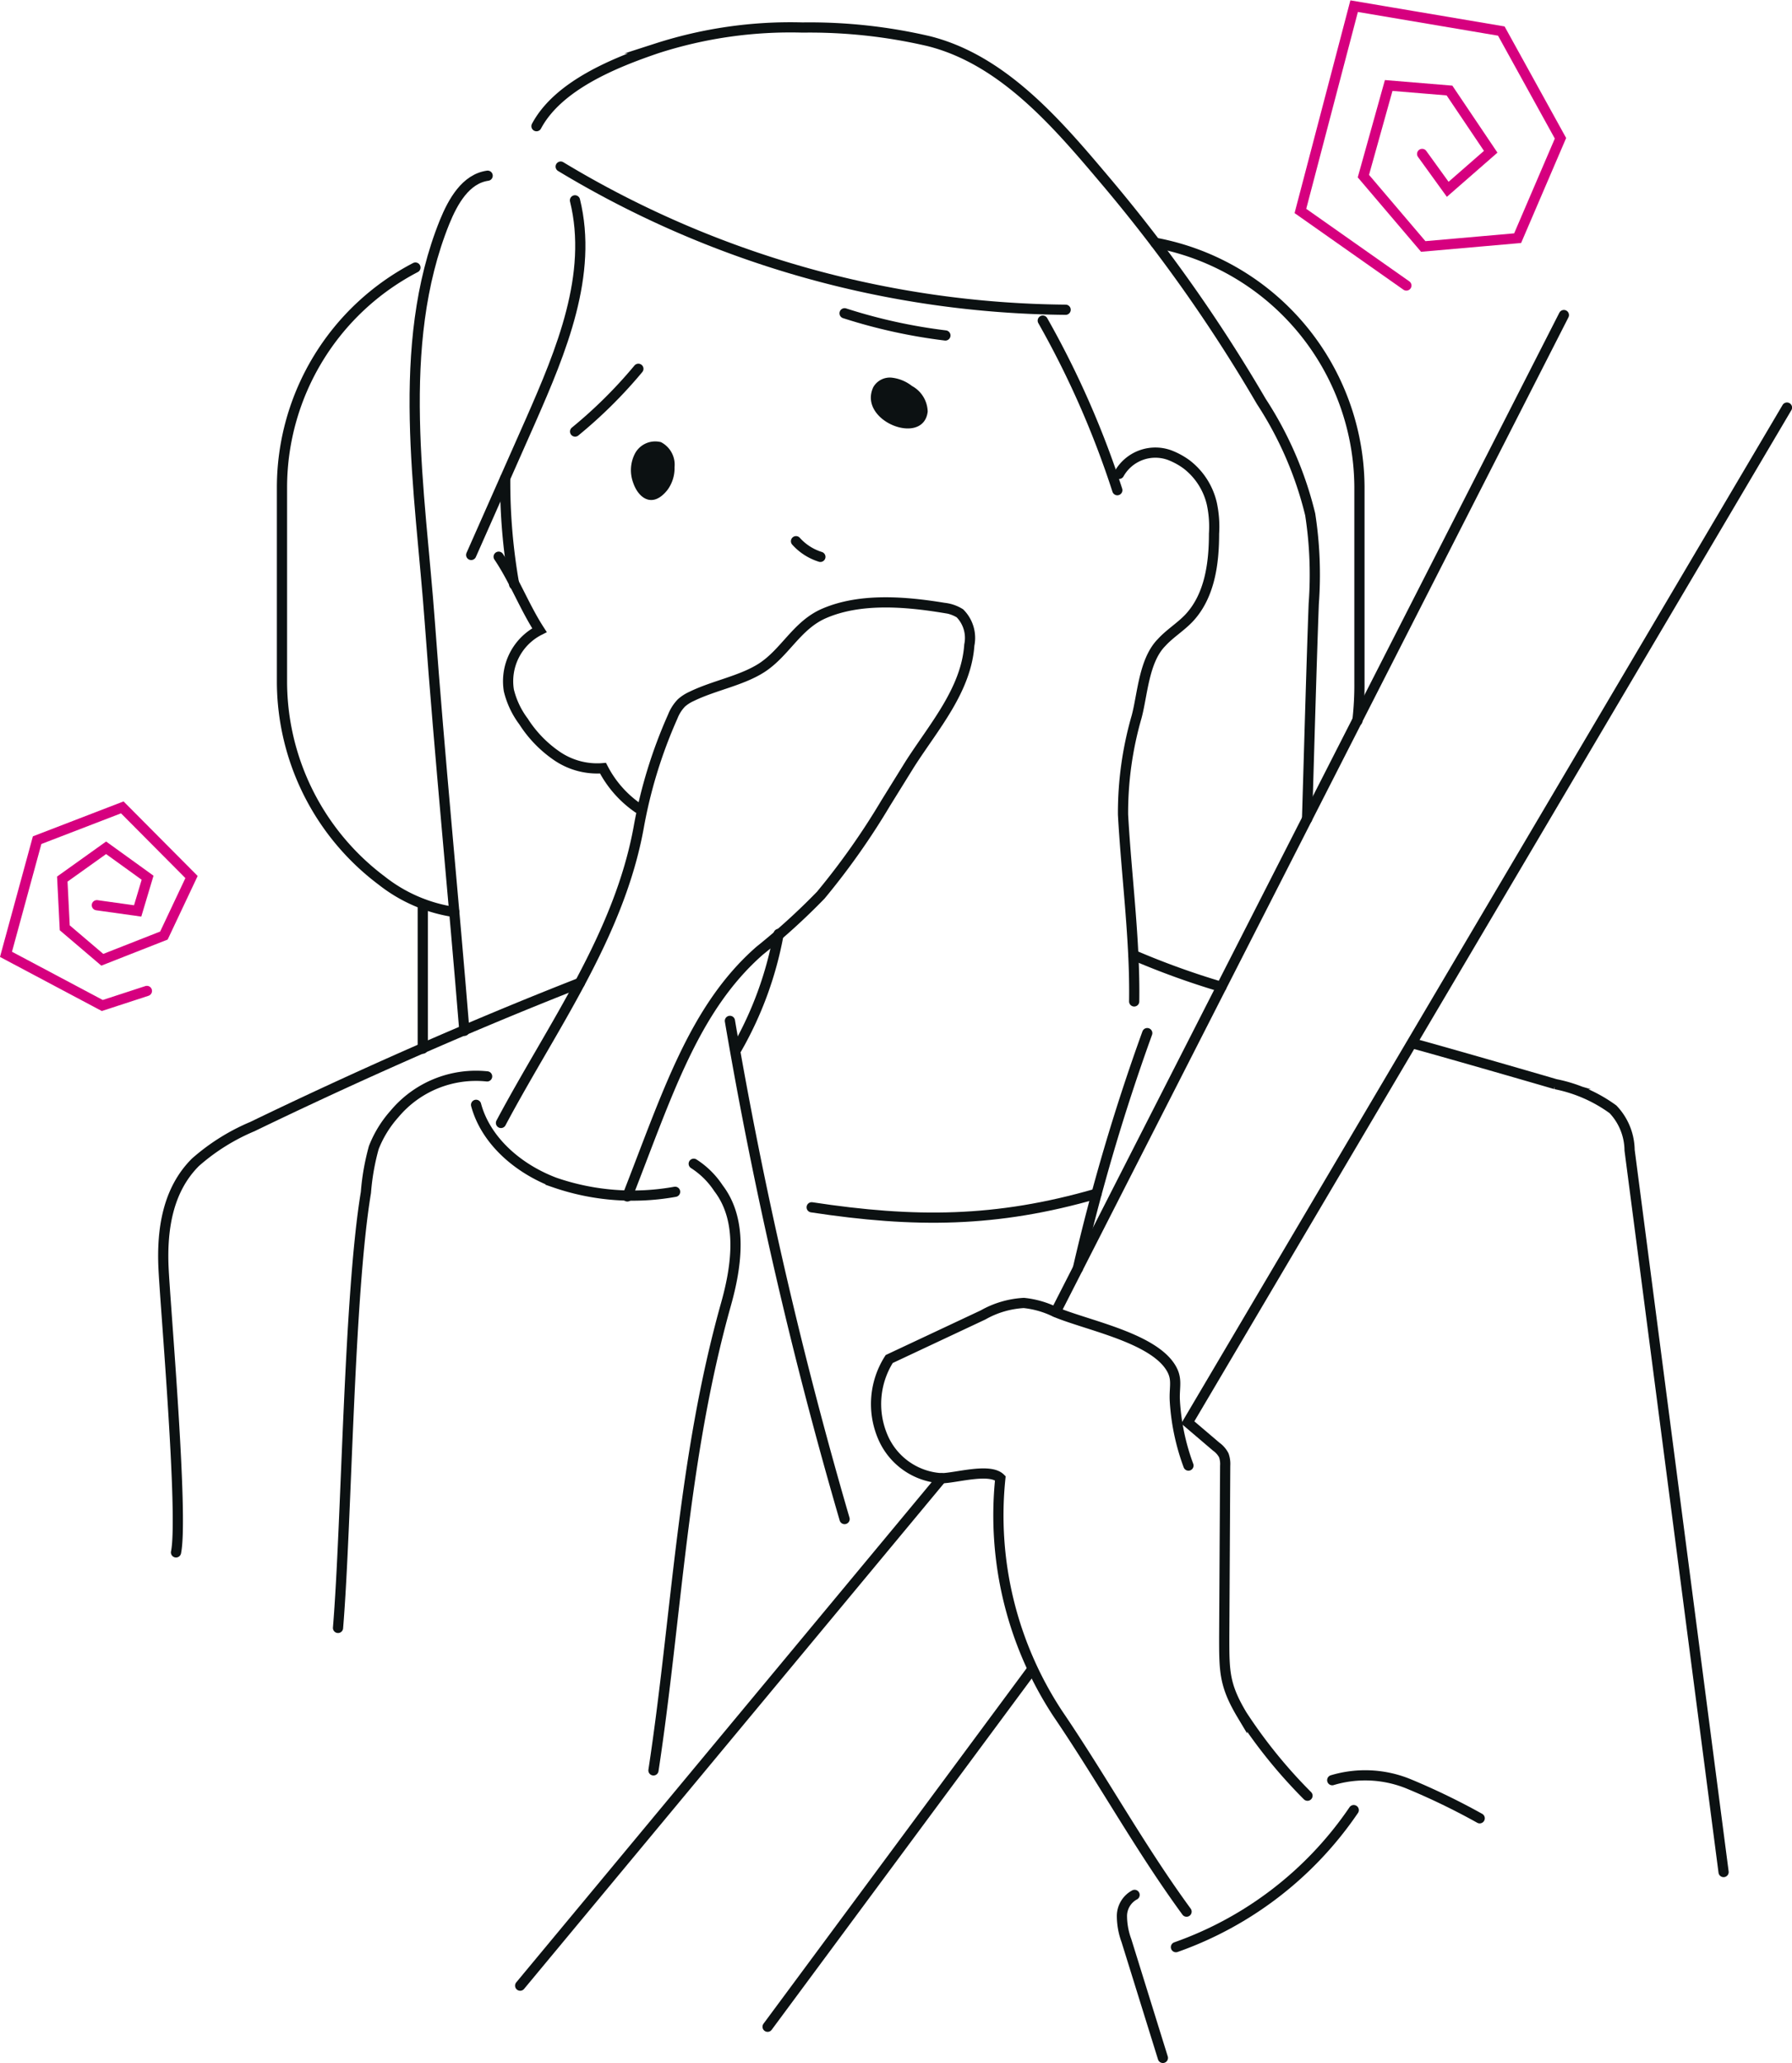 <svg xmlns="http://www.w3.org/2000/svg" width="106" height="122" viewBox="0 0 131.74 151.58"><defs><style>.cls-1,.cls-3{fill:none;stroke-linecap:round;stroke-miterlimit:10;stroke-width:0.75px;}.cls-1{stroke:#0c1112;}.cls-2{fill:#0c1112;}.cls-3{stroke:#d6007f;}</style></defs><g id="レイヤー_2" data-name="レイヤー 2"><g id="レイヤー_1-2" data-name="レイヤー 1"><path class="cls-1" d="M30.54,19.64a18.23,18.23,0,0,0-9.81,16.11v14.4a18.31,18.31,0,0,0,7.33,14.54A11.3,11.3,0,0,0,33.4,67"/><path class="cls-1" d="M84.94,17.82a18.36,18.36,0,0,1,15,17.93v14.4a22.65,22.65,0,0,1-.15,2.8"/><path class="cls-1" d="M36.66,40.89c1.16,1.72,1.89,3.69,3,5.4a4.2,4.2,0,0,0-2.25,4.43A6.24,6.24,0,0,0,38.49,53a8.81,8.81,0,0,0,2.45,2.53,5.24,5.24,0,0,0,3.39.9,8,8,0,0,0,2.59,2.94"/><path class="cls-1" d="M82.27,34.8A3.06,3.06,0,0,1,86,33.43a5.34,5.34,0,0,1,1.24.68A5.08,5.08,0,0,1,89.09,37a8.08,8.08,0,0,1,.16,2.2c0,2.2-.32,4.59-1.85,6.21-.62.65-1.41,1.13-2,1.78C84.09,48.51,84,51,83.56,52.65a25.42,25.42,0,0,0-1,7.19c.25,4.54.89,9.21.82,13.73"/><path class="cls-2" d="M46.54,35.43c.39,1.17,1.44,1.93,2.53.55a2.69,2.69,0,0,0,.52-1.67,1.86,1.86,0,0,0-1-1.84,1.69,1.69,0,0,0-1.89.8A2.66,2.66,0,0,0,46.54,35.43Z"/><path class="cls-2" d="M68.2,30.23c-.31,2.58-5.16.69-4-1.8a1.4,1.4,0,0,1,1.35-.7,2.93,2.93,0,0,1,1.49.61A2.21,2.21,0,0,1,68.2,30.23Z"/><path class="cls-1" d="M46.93,27.08a34.34,34.34,0,0,1-4.65,4.61"/><path class="cls-1" d="M62.09,23a39.85,39.85,0,0,0,7.41,1.63"/><path class="cls-1" d="M58.52,39.75a4,4,0,0,0,1.79,1.15"/><path class="cls-1" d="M41.22,12.22A73,73,0,0,0,78.34,22.74"/><path class="cls-1" d="M39.44,9.25c1.6-3,5.76-4.67,8.85-5.72A32,32,0,0,1,59,2,38.57,38.57,0,0,1,68.27,3C73.7,4.36,77.67,9,81.15,13.12A114.36,114.36,0,0,1,92.72,29.47a26.65,26.65,0,0,1,3.6,8.31,28.93,28.93,0,0,1,.26,6.58c-.16,4.3-.33,10.43-.49,15.8"/><path class="cls-1" d="M35.85,12.89c-1.62.23-2.55,1.9-3.16,3.39C29,25.41,30.9,36.09,31.6,45.73c.73,10,1.73,20,2.54,30"/><path class="cls-1" d="M42.27,14.7c1.34,5.45-1,11.05-3.26,16.19l-4.37,9.87"/><path class="cls-1" d="M57.24,68.61a26.46,26.46,0,0,1-3.08,8.44"/><path class="cls-1" d="M36.83,82.5c3.72-7,8.69-13.77,10.13-21.75a35.17,35.17,0,0,1,2.5-8.12,3,3,0,0,1,.64-1,2.94,2.94,0,0,1,.73-.47c1.65-.81,3.68-1.15,5.17-2.11,1.74-1.13,2.59-3.14,4.6-4,2.67-1.15,6-.86,8.8-.4a2.76,2.76,0,0,1,1.17.4,2.57,2.57,0,0,1,.69,2.33c-.23,3.31-2.61,6-4.37,8.75L65.11,59a53.13,53.13,0,0,1-4.77,6.76,48.43,48.43,0,0,1-4.49,4.08C51,74.09,49.06,80.4,46.12,87.9"/><path class="cls-1" d="M35,81.17c.69,2.57,3,4.66,5.78,5.71a17.55,17.55,0,0,0,8.85.68"/><path class="cls-1" d="M103.85,76.65c2,.54,8.49,2.41,10.5,3a10.69,10.69,0,0,1,4.23,1.85,4.42,4.42,0,0,1,1.22,3l6.91,53.05"/><path class="cls-1" d="M87.37,107.68a16.45,16.45,0,0,1-1-4.73c-.07-1.15.3-1.74-.51-2.77-1.6-2-6.05-2.85-8.29-3.79a6.8,6.8,0,0,0-2.3-.66,6.82,6.82,0,0,0-3,.88l-6.9,3.24a6.15,6.15,0,0,0-.48,5.7,5,5,0,0,0,4.32,3.06c1,0,3.55-.78,4.33,0a26.49,26.49,0,0,0,4.23,17.31c3.29,4.84,6,9.81,9.46,14.54"/><path class="cls-1" d="M99.52,133a26.42,26.42,0,0,1-13.07,10.07"/><path class="cls-1" d="M97.94,130.8a8.43,8.43,0,0,1,5.66.29,50.42,50.42,0,0,1,5.18,2.51"/><path class="cls-1" d="M83.41,139.23a1.77,1.77,0,0,0-.93,1.52,5.29,5.29,0,0,0,.33,1.84l2.68,8.62"/><line class="cls-1" x1="114.97" y1="23.13" x2="77.61" y2="96.39"/><path class="cls-1" d="M131.37,29.93,87.32,104.51l2.09,1.78a1.8,1.8,0,0,1,.56.64,1.89,1.89,0,0,1,.1.75L90,120.28c0,2.54,0,3.54,1.31,5.73a36.82,36.82,0,0,0,4.81,5.93"/><line class="cls-1" x1="69.22" y1="108.61" x2="38.24" y2="145.9"/><line class="cls-1" x1="75.89" y1="122.64" x2="56.43" y2="148.92"/><path class="cls-1" d="M42.63,72.21c-8,3.13-16.41,6.85-24.08,10.56a15.25,15.25,0,0,0-4.18,2.62c-2.07,2.06-2.47,5-2.35,7.73s1.48,18.25.92,20.94"/><path class="cls-1" d="M51,85.5a6.12,6.12,0,0,1,1.82,1.8c1.8,2.35,1.35,5.69.55,8.53-3.21,11.44-3.6,22.88-5.33,34.25"/><path class="cls-1" d="M35.81,79.08A7.81,7.81,0,0,0,29,81.84a8.2,8.2,0,0,0-1.52,2.47,17.27,17.27,0,0,0-.58,3.3c-1.27,7.68-1.41,24.23-2.05,32"/><path class="cls-1" d="M84.34,75.9a149.09,149.09,0,0,0-5.1,17.3"/><path class="cls-1" d="M53.66,75a326.93,326.93,0,0,0,8.43,36.61"/><path class="cls-1" d="M59.67,88.7c7.57,1.15,13.58,1.13,20.94-1"/><line class="cls-1" x1="31.08" y1="66.42" x2="31.08" y2="77.04"/><path class="cls-1" d="M76.66,23.54A67.28,67.28,0,0,1,82.14,36"/><path class="cls-1" d="M37.14,35.13a43.39,43.39,0,0,0,.66,7.8"/><path class="cls-1" d="M89.79,72.5a58.46,58.46,0,0,1-6.47-2.34"/><polyline class="cls-3" points="7.12 66.5 10.12 66.92 10.85 64.48 7.8 62.28 4.58 64.58 4.76 68.16 7.52 70.51 12.05 68.73 14.08 64.43 8.99 59.31 2.73 61.72 0.44 70.11 7.52 73.87 10.8 72.8"/><polyline class="cls-3" points="103.39 20.96 95.6 15.48 99.55 0.43 110.37 2.26 114.72 10.14 111.57 17.48 104.63 18.09 100.23 12.92 102.09 6.26 106.56 6.63 109.59 11.13 106.43 13.89 104.55 11.29"/></g></g></svg>